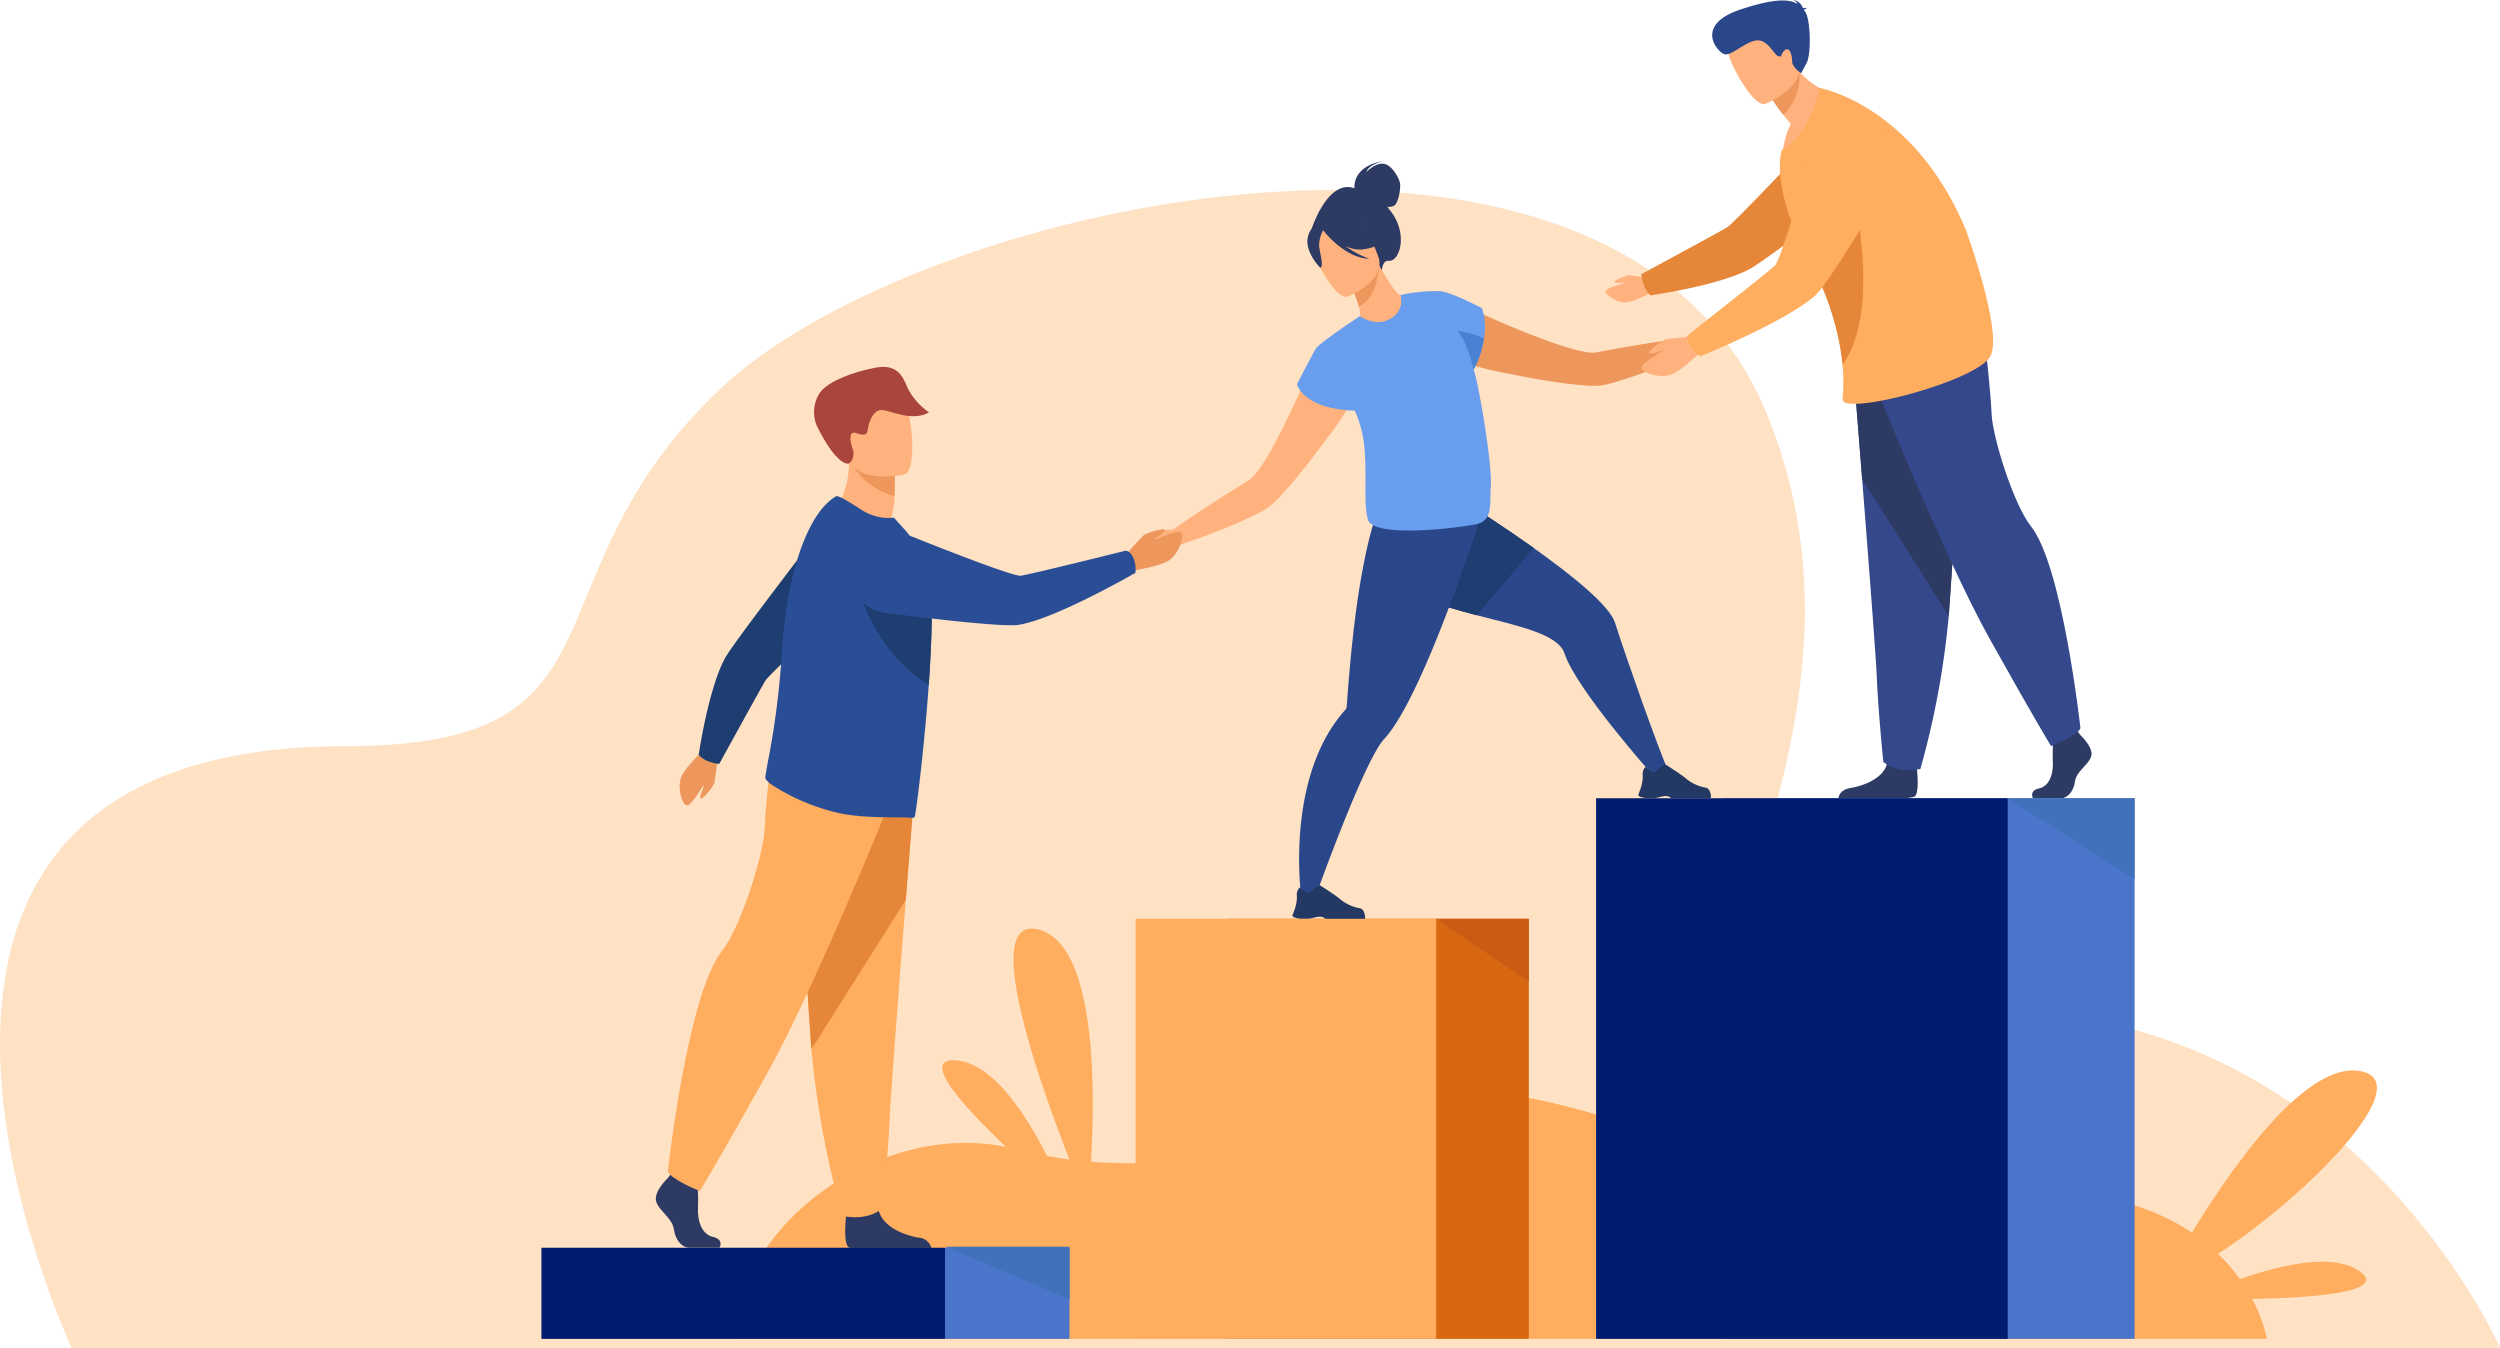 <svg id="entreprise_pourquoi_etti" data-name="entreprise pourquoi etti" xmlns="http://www.w3.org/2000/svg" width="354" height="190.853" viewBox="0 0 354 190.853">
  <g id="Groupe_423" data-name="Groupe 423">
    <path id="Tracé_1128" data-name="Tracé 1128" d="M552.283,169.383s-40.007-85.2,38.842-85.2c41.661,0,24.5-23.373,52.822-50.426S771.324-14.9,792.406,37.335s-31.018,91.9,19.328,85.1c60.5-8.175,84.4,46.953,84.4,46.953Z" transform="translate(-542.135 21.47)" fill="#ffe1c4"/>
    <path id="Tracé_1129" data-name="Tracé 1129" d="M807.48,89.461c-3.732-2.727-11.362-.884-16.993,1.085a25.691,25.691,0,0,0-3.093-3.591c12.129-7.813,28.88-24.476,20-25.888-7.718-1.223-18.134,13.774-23.7,22.9-5.781-3.889-14.641-6.748-28.164-5.758-35.1,2.574-62.519-20.065-82.729-12.515-16.071,6.005-30.8,9.366-45,8.22.61-10.378.743-30.749-7.406-32.863-8.27-2.143-.156,20.991,4.352,32.542q-1.588-.2-3.166-.483c-2.919-5.758-7.73-13.293-13.016-13.55-4.973-.242,1.168,6.53,7.211,12.27C598.4,68.187,577.8,82.306,577.458,99H794.3a20.1,20.1,0,0,0-2.084-5.652C800.6,93.188,811.534,92.427,807.48,89.461Z" transform="translate(-473.318 90.581)" fill="#ffad5f"/>
    <g id="Groupe_411" data-name="Groupe 411" transform="translate(76.667 176.679)">
      <g id="Groupe_410" data-name="Groupe 410">
        <rect id="Rectangle_1927" data-name="Rectangle 1927" width="17.624" height="12.905" transform="translate(57.151 0)" fill="#4a75cb"/>
        <rect id="Rectangle_1928" data-name="Rectangle 1928" width="57.152" height="12.906" fill="#001c71"/>
      </g>
    </g>
    <g id="Groupe_414" data-name="Groupe 414" transform="translate(160.804 130.098)">
      <g id="Groupe_413" data-name="Groupe 413" transform="translate(0 0)">
        <g id="Groupe_412" data-name="Groupe 412">
          <rect id="Rectangle_1929" data-name="Rectangle 1929" width="42.557" height="59.483" transform="translate(55.678 59.483) rotate(180)" fill="#d86713"/>
          <rect id="Rectangle_1930" data-name="Rectangle 1930" width="42.557" height="59.483" transform="translate(42.557 59.483) rotate(180)" fill="#ffad5f"/>
        </g>
      </g>
      <path id="Tracé_1130" data-name="Tracé 1130" d="M611.113,40.441l13.122,8.932V40.441Z" transform="translate(-568.557 -40.441)" fill="#c95c12"/>
    </g>
    <g id="Groupe_415" data-name="Groupe 415" transform="translate(161.834 22.819)">
      <path id="Tracé_1131" data-name="Tracé 1131" d="M649.352,14.135c-.66-.1-2.641,1.734-2.641,1.734h0c-4.234.489-10.422,1.613-12.651,2.04-1.58.307-5.826-1.144-9.977-2.8-4.935-1.978-9.729-4.263-9.729-4.263-2.739-.139-5.846,4.859-.295,8.034a42.137,42.137,0,0,0,7.7,2.067h0c5.059,1.044,11.035,1.949,13.072,1.63,2.362-.369,9.051-2.818,13.031-4.691h0l.009-.006.044-.021a4.891,4.891,0,0,1,1.863-.507,4.179,4.179,0,0,0,2.459-1.683C652.289,15.3,650.01,14.235,649.352,14.135Z" transform="translate(-569.854 9.167)" fill="#ed975d"/>
      <path id="Tracé_1132" data-name="Tracé 1132" d="M649.85,61.635l-2.329.475S636.855,50.126,635.21,45.081c-.882-2.695-6.513-3.859-12.4-5.38-5.124-1.324-10.436-2.919-12.975-6.032-5.454-6.689,3.426-14.909,3.426-14.909s9.443,5.613,17.589,11.409c5.693,4.054,10.755,8.2,11.519,10.575C644.222,46.535,648.149,57.54,649.85,61.635Z" transform="translate(-575.523 24.599)" fill="#2b478b"/>
      <path id="Tracé_1133" data-name="Tracé 1133" d="M621.885,37.784H623.2c.439-.068.764-.195,1.215-.254a1.213,1.213,0,0,1,1.061.254l.012.015h5.569c.139-.2.006-.663-.127-1.005a.8.8,0,0,0-.522-.478,6,6,0,0,1-2.821-1.288c-.6-.542-2.9-1.993-2.9-1.993l-.012,0c-.053,0-.292.077-1.335.958-.542.454-1.462-.643-1.462-.643a1.3,1.3,0,0,0-.3.41,1.39,1.39,0,0,0-.121.855,5.465,5.465,0,0,1-.4,2.064c-.13.383-.239.654-.239.654S620.758,37.643,621.885,37.784Z" transform="translate(-550.676 52.403)" fill="#233862"/>
      <path id="Tracé_1134" data-name="Tracé 1134" d="M630.852,30.169l-8.04,9.531c-5.124-1.324-10.436-2.919-12.975-6.032-5.454-6.689,3.426-14.909,3.426-14.909S622.706,24.373,630.852,30.169Z" transform="translate(-575.523 24.599)" fill="#1e3d70"/>
      <path id="Tracé_1135" data-name="Tracé 1135" d="M630.436,23.334s-.649,2.043-1.7,5.118c-1.336,3.889-3.323,9.425-5.478,14.561-.475,1.129-.955,2.238-1.442,3.3-1.793,3.951-3.629,7.338-5.245,9.06-2.9,3.1-9.962,22.987-9.962,22.987l-1.757-.486s-2.453-16.987,6.232-26.651a.6.6,0,0,0,.177-.363v0c.118-1.43.531-7.839,1.43-14.331.221-1.592.472-3.19.752-4.72.018-.1.038-.195.056-.292,1.321-7.076,2.586-10.221,4.219-11.8l12.011,3.417Z" transform="translate(-582.412 26.457)" fill="#2b478b"/>
      <path id="Tracé_1136" data-name="Tracé 1136" d="M605.274,43.577h1.312c.439-.068.764-.2,1.215-.254a1.214,1.214,0,0,1,1.062.254l.012.015h5.569c.139-.2.006-.666-.127-1.005a.8.8,0,0,0-.522-.478,6.027,6.027,0,0,1-2.821-1.288c-.6-.542-2.9-1.993-2.9-1.993l-.012,0c-.053,0-.292.074-1.335.958-.543.454-1.462-.646-1.462-.646a1.356,1.356,0,0,0-.3.41,1.4,1.4,0,0,0-.121.855,5.469,5.469,0,0,1-.4,2.067c-.13.38-.239.652-.239.652S604.148,43.436,605.274,43.577Z" transform="translate(-583.035 63.689)" fill="#233862"/>
      <path id="Tracé_1137" data-name="Tracé 1137" d="M621.843,13.624s-2.011,4.915-4.328,9.7c-1.949,4.024-4.113,7.954-5.486,8.791-1.934,1.182-7.267,4.52-10.729,7.008,0,0-2.7-.021-3.119.5s-1.386,2.839-1.1,3.075a4.144,4.144,0,0,0,2.948-.41,4.922,4.922,0,0,1,1.719-.879l.047-.015.012,0h0c4.2-1.294,10.8-3.986,12.795-5.3,1.719-1.135,5.528-5.829,8.568-10.006h0a42.214,42.214,0,0,0,4.3-6.713C629.435,13.276,623.774,11.675,621.843,13.624Z" transform="translate(-597.028 13.066)" fill="#ffb27d"/>
      <path id="Tracé_1138" data-name="Tracé 1138" d="M616.6,11.465a9.7,9.7,0,0,0-.722-.929,2.233,2.233,0,0,0,.887-.136c.7-.292,1.026-2.53.92-3.193S616.6,4.622,615.39,4.43s-2.459,1.15-2.459,1.15c.224-.967,2.267-1.527,2.267-1.527-4.21.775-3.995,3.585-3.965,3.844-3.856-1.374-6.117,5.885-6.117,5.885l9.982,5.885s.026-1.6.979-1.5C617.563,18.328,618.8,14.681,616.6,11.465Z" transform="translate(-581.27 -4.053)" fill="#2c3a64"/>
      <path id="Tracé_1139" data-name="Tracé 1139" d="M614.037,17.011c-2.291,1.079-5.33-.475-5.313-.492.195-.2.127-.784-.053-1.554a11.366,11.366,0,0,0-1.392-3.208c-.162-.277-.327-.554-.525-.849l.262-.1,4.452-1.784s.719,1.294,1.471,2.471c.64.982,1.309,1.866,1.6,1.834C614.562,13.314,617.507,15.342,614.037,17.011Z" transform="translate(-578.077 5.631)" fill="#ffb27d"/>
      <path id="Tracé_1140" data-name="Tracé 1140" d="M611.122,9.174c-.115,1.589-.655,4.452-2.8,5.5a11.366,11.366,0,0,0-1.392-3.208Z" transform="translate(-577.73 5.924)" fill="#ed975d"/>
      <path id="Tracé_1141" data-name="Tracé 1141" d="M610.109,17.961s5.793-2.285,4.316-5.87-1.725-6.3-5.49-4.991-3.912,2.969-3.709,4.287S608.561,18.463,610.109,17.961Z" transform="translate(-581.166 1.234)" fill="#ffb27d"/>
      <path id="Tracé_1142" data-name="Tracé 1142" d="M612.741,11.519c2.674-.377,3.455-1.459,3.455-1.459a7.4,7.4,0,0,1-3.912-3.119s-3.007-1.014-5.236.681a1.475,1.475,0,0,0-.28.628c-.513-.165-1.28-.124-1.722,1.321-.666,2.17,1.7,4.537,1.7,4.537.575-.162-.074-2.1-.162-3.128a4.858,4.858,0,0,1,.563-2.19c.283.369,3.1,3.915,6.551,4.057a14.487,14.487,0,0,1-3.476-1.869A4.431,4.431,0,0,0,612.741,11.519Z" transform="translate(-581.636 0.987)" fill="#2c3a64"/>
      <path id="Tracé_1143" data-name="Tracé 1143" d="M629.593,21.95c-.047-.171-.1-.351-.156-.537a13.578,13.578,0,0,0,1.462-4.381,8.81,8.81,0,0,0-.277-4.287s-4.021-2.132-5.8-2.4l-.021-.006-.071-.009a24.557,24.557,0,0,0-5.669.545,2.809,2.809,0,0,1-1.365,3.32c-2.111,1.327-4.363-.339-4.363-.339-.068.044-.141.094-.215.147h0s-5.554,3.665-6.052,4.5-2.636,4.982-2.636,4.982.678,3.482,8.181,3.774a17.305,17.305,0,0,1,1.241,4.172c.6,4.726-.094,8.452.6,11.209s13.214,1.185,15.481.654,1.757-2.951,1.931-5.3C632.084,35.037,630.333,24.559,629.593,21.95Z" transform="translate(-582.601 8.08)" fill="#699dee"/>
      <path id="Tracé_1144" data-name="Tracé 1144" d="M615.9,13.284a13.615,13.615,0,0,1-1.471,4.4c-.2-.867-1-4.042-2.291-5.481A11.043,11.043,0,0,1,615.9,13.284Z" transform="translate(-567.598 11.829)" fill="#4a82d3"/>
    </g>
    <g id="Groupe_419" data-name="Groupe 419" transform="translate(92.858 51.959)">
      <path id="Tracé_1145" data-name="Tracé 1145" d="M596.138,25.7a39.445,39.445,0,0,1,2.833-3.16,8.567,8.567,0,0,1,2.83-.8c.127.118.133.289-.142.528s-1.315.849-1.165.92,3.29-1.5,3.744-.97-.256,2.7-1.468,3.738-4.826,1.486-5.053,1.63C595.79,28.823,596.138,25.7,596.138,25.7Z" transform="translate(-529.832 1.236)" fill="#ed975d"/>
      <path id="Tracé_1146" data-name="Tracé 1146" d="M582.195,25.8s3.349,3.974,7.615,2.311a12.879,12.879,0,0,0,.932-3.856c0-.2,0-.4.006-.581.024-1.843.085-2.877.085-2.877h0c-.195-.083-6.524-2.68-6.518-2.465C584.421,23.322,582.195,25.8,582.195,25.8Z" transform="translate(-556.948 -5.392)" fill="#ffb27d"/>
      <path id="Tracé_1147" data-name="Tracé 1147" d="M583.132,18.762a9.891,9.891,0,0,0,5.8,4.154c.024-1.843.085-2.877.085-2.877h0C588.836,19.991,582.949,18.429,583.132,18.762Z" transform="translate(-555.131 -4.629)" fill="#ed975d"/>
      <path id="Tracé_1148" data-name="Tracé 1148" d="M591.635,26.85s-7.117,1.675-8.09-2.774-2.55-7.229,1.952-8.485,5.761.248,6.448,1.654S593.46,26.3,591.635,26.85Z" transform="translate(-556.423 -11.632)" fill="#ffb27d"/>
      <path id="Tracé_1149" data-name="Tracé 1149" d="M586.183,27.592c-.1.062-1.627.534-4.528-5.245a5.034,5.034,0,0,1,.295-4.6c1.061-1.734,4.826-3.1,7.951-3.691s3.877,1.167,4.614,2.936a9.54,9.54,0,0,0,3,3.382c-2.7,1.507-5.943-.646-7.067-.292s-1.524,2.126-1.607,2.695-.215,1.041-1.63.534-.64,2-.413,2.485C586.8,25.794,586.994,27.074,586.183,27.592Z" transform="translate(-558.82 -13.937)" fill="#a9453d"/>
      <g id="Groupe_416" data-name="Groupe 416" transform="translate(0 54.641)">
        <path id="Tracé_1150" data-name="Tracé 1150" d="M582.663,63.367h-4.31c-.9,0-1.907-.917-2.158-2.594s-2.108-2.594-2.512-3.968,1.66-3.308,1.66-3.308l.342-.448.36-.466,3.414.814s.083.823.136,1.872c.036.758.056,1.633.015,2.4-.1,1.834.5,3.806,2.111,4.163S582.663,63.367,582.663,63.367Z" transform="translate(-573.631 6.711)" fill="#2c3a64"/>
        <path id="Tracé_1151" data-name="Tracé 1151" d="M594.935,60.486H583.514a.957.957,0,0,1-.245-.071c-.76-.4-.522-3.4-.43-4.328.018-.174.029-.274.029-.274s4.015-3.308,4.57-.775c.018.08.038.156.059.233v0c.7,2.37,3.815,3.446,5.613,3.744A1.982,1.982,0,0,1,594.935,60.486Z" transform="translate(-555.905 9.633)" fill="#2c3a64"/>
        <path id="Tracé_1152" data-name="Tracé 1152" d="M597.351,34.547s-.61,7.609-1.327,16.76c-.973,12.427-2.146,27.692-2.261,30.584-.2,5.021-1.005,13.055-1.005,13.055s-1.908,1.907-5.722,1.1a131.233,131.233,0,0,1-4.372-23.6l-.047-.6c-.9-12.35-2.308-38.359-2.308-38.359Z" transform="translate(-560.624 -30.482)" fill="#ffad5f"/>
        <path id="Tracé_1153" data-name="Tracé 1153" d="M597.351,34.547s-.61,7.609-1.327,16.76L582.664,72.449l-.047-.6c-.9-12.35-2.308-38.359-2.308-38.359Z" transform="translate(-560.624 -30.482)" fill="#e58638"/>
        <path id="Tracé_1154" data-name="Tracé 1154" d="M606.443,37.439S595.45,65,588.221,77.955s-9.49,16.569-9.49,16.569-4.142-1.657-4.52-2.786c0,0,2.765-25.006,7.606-31.1,2.736-3.443,5.949-13.78,6.1-17.4s.982-10.767.982-10.767Z" transform="translate(-572.502 -32.471)" fill="#ffad5f"/>
      </g>
      <g id="Groupe_417" data-name="Groupe 417" transform="translate(3.38 20.852)">
        <path id="Tracé_1155" data-name="Tracé 1155" d="M580.164,33.5a37.031,37.031,0,0,1-.492,3.971,8.067,8.067,0,0,1-1.76,2.143c-.159-.024-.256-.15-.174-.484s.56-1.365.407-1.338-1.742,2.928-2.376,2.765-1.253-2.226-.876-3.685,2.936-3.747,3.034-3.98C578.755,30.9,580.164,33.5,580.164,33.5Z" transform="translate(-574.778 0.669)" fill="#ed975d"/>
        <path id="Tracé_1156" data-name="Tracé 1156" d="M577.2,56.052c1.218.389,1.412.3,1.412.3s5.923-10.784,6.524-11.772,12.577-12.093,12.577-12.093L594.64,21.01s-13.624,17.642-15.095,20.171c-2.429,4.183-3.853,13.9-3.853,13.9A3.581,3.581,0,0,0,577.2,56.052Z" transform="translate(-572.997 -21.01)" fill="#1e3d70"/>
      </g>
      <path id="Tracé_1157" data-name="Tracé 1157" d="M602.434,38.689c-.044,2.356-.18,5.006-.366,7.7l-.032.478c-.121,1.669-.248,3.337-.4,4.968q-.088.982-.186,1.934l-.012.086c-.006.236-.032.5-.059.731-.6,6.1-1.229,10.923-1.347,11a.677.677,0,0,1-.469.121c-1.6-.2-6.377.162-10.286-.69a29.586,29.586,0,0,1-9.148-3.794c-.4-.236-1.312-.861-1.238-1.327.074-.516.206-1.259.377-2.19a117.8,117.8,0,0,0,1.966-15.366q.1-1.826.3-3.6a54.567,54.567,0,0,1,1.592-8.6c1.341-4.826,3.311-8.523,5.781-9.968.324-.183,2.061.923,3.659,1.949a7.04,7.04,0,0,0,4.531,1.073l1.33,1.468a14.846,14.846,0,0,1,3.789,7.9c.035.262.065.54.088.834A52.119,52.119,0,0,1,602.434,38.689Z" transform="translate(-563.383 -1.853)" fill="#2a4e96"/>
      <path id="Tracé_1158" data-name="Tracé 1158" d="M594.113,31.731c-.044,2.356-.18,5.006-.366,7.7l-.032.478c-9.145-5.722-10.552-16.194-10.552-16.194a25.032,25.032,0,0,1,10.823,2.709A52.119,52.119,0,0,1,594.113,31.731Z" transform="translate(-555.062 5.106)" fill="#1e3d70"/>
      <g id="Groupe_418" data-name="Groupe 418" transform="translate(27.286 23.204)">
        <path id="Tracé_1159" data-name="Tracé 1159" d="M623.293,25.823c-.472-1.274-1.2-1.191-1.2-1.191S608.5,28.02,607.275,28.164s-14.638-5.239-14.638-5.239-5.28-2.37-7.754-.206a5.905,5.905,0,0,0-1.745,6.265,5.981,5.981,0,0,0,5.056,4.458c5.472.7,16.395,2.008,18.686,1.689,5.094-.708,16.639-7.373,16.639-7.373A4.275,4.275,0,0,0,623.293,25.823Z" transform="translate(-582.886 -21.808)" fill="#2a4e96"/>
      </g>
    </g>
    <g id="man" transform="translate(227.358)">
      <g id="Groupe_420" data-name="Groupe 420" transform="translate(32.967 48.724)">
        <path id="Tracé_1160" data-name="Tracé 1160" d="M646.578,32.171s1.89,1.748,1.521,2.992-2.073,2.073-2.3,3.594-1.153,2.35-1.981,2.35h-3.953s-.61-1.07.864-1.394,2.031-2.108,1.937-3.765a29.816,29.816,0,0,1,.139-3.871l3.134-.737Z" transform="translate(-612.314 23.201)" fill="#2c3a64"/>
        <path id="Tracé_1161" data-name="Tracé 1161" d="M641.163,38.309a7.184,7.184,0,0,1-1.79.209h-8.939c.03-.268.239-1.215,1.7-1.451,1.654-.268,4.514-1.229,5.151-3.34.021-.068.041-.139.056-.206.507-2.258,4.189.69,4.189.69s.012.091.026.245C641.644,35.284,641.862,37.961,641.163,38.309Z" transform="translate(-630.435 25.791)" fill="#2c3a64"/>
        <path id="Tracé_1162" data-name="Tracé 1162" d="M631.16,14.745s.56,6.981,1.218,15.375c.893,11.4,1.969,25.407,2.075,28.061.183,4.608.92,11.975.92,11.975s1.751,1.751,5.254,1.014a120.537,120.537,0,0,0,4.01-21.651l.041-.548c.831-11.333,2.12-35.192,2.12-35.192Z" transform="translate(-629.023 -11.013)" fill="#35488b"/>
        <path id="Tracé_1163" data-name="Tracé 1163" d="M631.16,14.745s.56,6.981,1.218,15.375l12.259,19.4.041-.548c.831-11.333,2.12-35.192,2.12-35.192Z" transform="translate(-629.023 -11.013)" fill="#2c3a64"/>
        <path id="Tracé_1164" data-name="Tracé 1164" d="M632.027,17.4s10.086,25.289,16.719,37.171,8.706,15.2,8.706,15.2,3.8-1.518,4.145-2.556c0,0-2.535-22.943-6.978-28.535-2.509-3.16-5.457-12.645-5.6-15.958s-.9-9.882-.9-9.882Z" transform="translate(-627.333 -12.84)" fill="#35488b"/>
      </g>
      <g id="Groupe_421" data-name="Groupe 421" transform="translate(0 19.405)">
        <path id="Tracé_1165" data-name="Tracé 1165" d="M625.8,10.129a30.807,30.807,0,0,0-3.2-.6,6.6,6.6,0,0,0-2.093.837c-.021.13.053.236.333.256s1.194-.1,1.135.012-2.7.628-2.724,1.159,1.415,1.518,2.639,1.586,3.623-1.353,3.827-1.371C627.467,11.86,625.8,10.129,625.8,10.129Z" transform="translate(-619.253 10.036)" fill="#ffb27d"/>
        <path id="Tracé_1166" data-name="Tracé 1166" d="M621.281,23.753c-.392-1.247-.3-1.448-.3-1.448s11.091-6,12.105-6.607,12.479-12.8,12.479-12.8L657.3,6.126s-18.167,13.839-20.773,15.331c-4.3,2.462-14.266,3.856-14.266,3.856A3.651,3.651,0,0,1,621.281,23.753Z" transform="translate(-615.906 -2.895)" fill="#e58638"/>
      </g>
      <path id="Tracé_1167" data-name="Tracé 1167" d="M636.825,4.489s-4.116,7.244-8.137,8.187a10.993,10.993,0,0,1,1.147-4.1q-.6-.712-1.058-1.3a23.774,23.774,0,0,1-1.495-2.093l1.365-3.67.926-2.488a12.093,12.093,0,0,0,1.448,2.084A9.854,9.854,0,0,0,636.825,4.489Z" transform="translate(-603.611 8.984)" fill="#ffb27d"/>
      <path id="Tracé_1168" data-name="Tracé 1168" d="M631.02-.26a7.637,7.637,0,0,1-2.244,6.168,23.774,23.774,0,0,1-1.495-2.093l1.365-3.67A7.824,7.824,0,0,1,631.02-.26Z" transform="translate(-603.611 10.361)" fill="#ed975d"/>
      <path id="Tracé_1169" data-name="Tracé 1169" d="M630.353,9.141s6.15-2.4,4.6-6.206-1.8-6.678-5.8-5.31S625,.757,625.205,2.154,628.713,9.666,630.353,9.141Z" transform="translate(-607.766 5.57)" fill="#ffb27d"/>
      <path id="Tracé_1170" data-name="Tracé 1170" d="M657.308,38.716c-2.482,3.564-21.029,8.332-20.811,5.861a26.822,26.822,0,0,0,0-4.867q-.071-.8-.2-1.683a38.822,38.822,0,0,0-4.089-12.244c-.186-.363-.38-.725-.584-1.094a38.159,38.159,0,0,1-2.571-5.778c-1.285-3.715-1.8-7.267-1.156-9.59l.012-.032C631.788,7.495,633.289.54,633.289.54s13.229,2.376,20.637,20.006C653.926,20.546,659.466,35.611,657.308,38.716Z" transform="translate(-602.952 11.922)" fill="#ffad5f"/>
      <path id="Tracé_1171" data-name="Tracé 1171" d="M633.464,29.838q-.071-.8-.2-1.683a38.822,38.822,0,0,0-4.089-12.244,17.314,17.314,0,0,1,1.672-5.731c2.639-3.954,4.175-4.573,4.175-4.573S638.98,22.294,633.464,29.838Z" transform="translate(-599.919 21.793)" fill="#e58638"/>
      <g id="Groupe_422" data-name="Groupe 422" transform="translate(5.063 15.929)">
        <path id="Tracé_1172" data-name="Tracé 1172" d="M628.6,12.479a39.005,39.005,0,0,0-4.225.4,8.623,8.623,0,0,0-2.332,1.8c.021.174.156.28.51.2s1.465-.551,1.433-.392-3.16,1.754-3.01,2.432,2.323,1.4,3.88,1.047,4.065-2.992,4.319-3.09C631.312,14.056,628.6,12.479,628.6,12.479Z" transform="translate(-620.97 19.252)" fill="#ffb27d"/>
        <path id="Tracé_1173" data-name="Tracé 1173" d="M623.581,34.836c-.734-1.185-.2-1.725-.2-1.725s11.3-8.85,12.188-9.744,4.991-15.133,4.991-15.133,1.412-5.761,4.72-6.4a6.057,6.057,0,0,1,6.162,2.538,6.127,6.127,0,0,1,.416,6.893c-2.886,4.864-8.709,14.517-10.407,16.168-3.786,3.67-16.445,8.8-16.445,8.8A4.392,4.392,0,0,1,623.581,34.836Z" transform="translate(-616.642 -1.716)" fill="#ffad5f"/>
      </g>
      <path id="Tracé_1174" data-name="Tracé 1174" d="M637.348-2.251c.044-.085.168-.177.475-.271a1.29,1.29,0,0,0-.619-.021,1.625,1.625,0,0,0-1.38-1.144.958.958,0,0,1,.616.569C635.36-3.8,633.362-4,628.37-2.34c-6.577,2.193-3.29,6.011-2.294,6.318s2.833-1.66,4.484-1.928,2.541,2.031,3.172,2.223.271-.333.932-.858,1.035.711,1.023,1.574,1.271,1.689,1.271,1.689L637.71,5.3c.755-1.383.548-6.4-.171-7.306Z" transform="translate(-609.28 3.687)" fill="#2b478b"/>
    </g>
    <path id="Tracé_1175" data-name="Tracé 1175" d="M605.148,56.192v7.445l-17.623-7.445Z" transform="translate(-453.706 120.342)" fill="#4271bc"/>
    <rect id="Rectangle_1931" data-name="Rectangle 1931" width="58.281" height="76.55" transform="translate(243.978 113.032)" fill="#4a75cb"/>
    <rect id="Rectangle_1932" data-name="Rectangle 1932" width="58.282" height="76.55" transform="translate(226.007 113.032)" fill="#001c71"/>
    <path id="Tracé_1176" data-name="Tracé 1176" d="M656.533,34.653V46.1l-17.97-11.447Z" transform="translate(-354.274 78.379)" fill="#4271bc"/>
  </g>
</svg>
